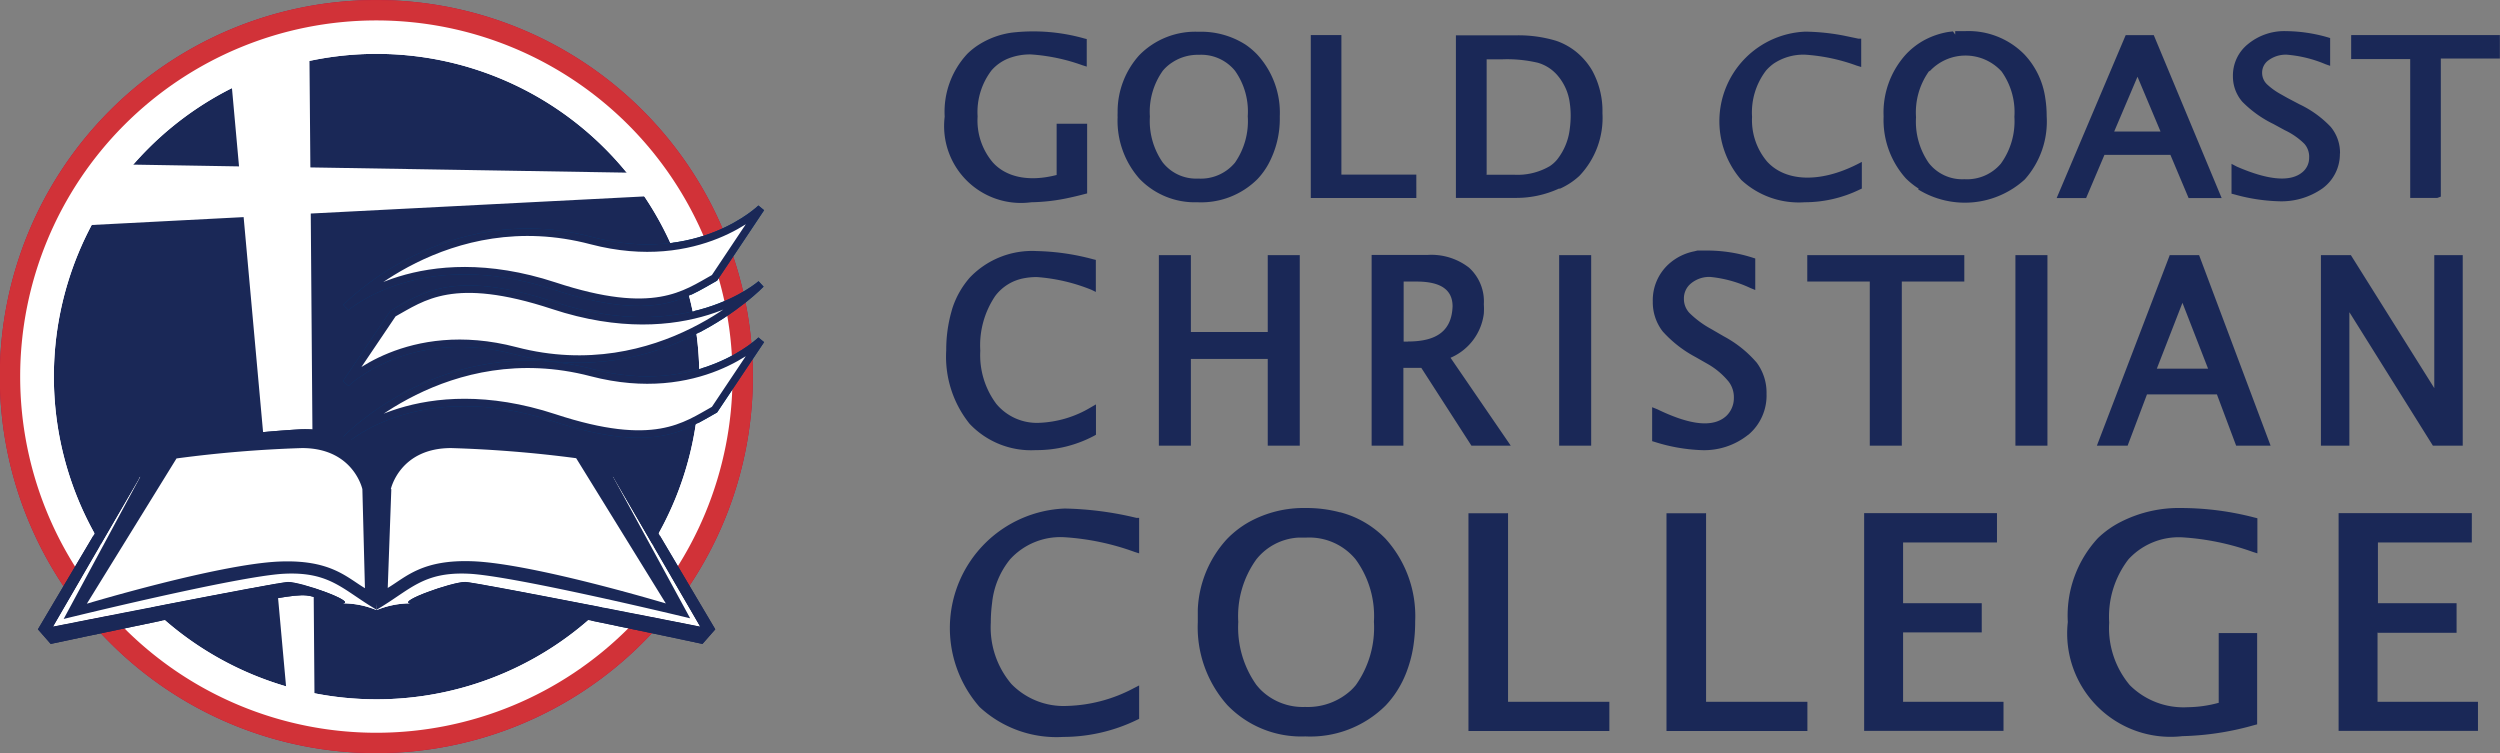 <svg id="Layer_1" data-name="Layer 1" xmlns="http://www.w3.org/2000/svg" viewBox="0 0 195.17 58.79"><rect x="0" y="0" width="195.17" height="58.79" fill="#808080" stroke="none"/><defs><style>.cls-1,.cls-3,.cls-7,.cls-8,.cls-9{fill:#fff;}.cls-1{stroke:#b50938;}.cls-1,.cls-4,.cls-6,.cls-7,.cls-9{stroke-miterlimit:3.86;}.cls-1,.cls-4{stroke-width:1.59px;}.cls-2{fill:#1a2857;}.cls-4,.cls-5,.cls-6{fill:none;}.cls-4{stroke:#d13238;}.cls-6{stroke:#fff;stroke-width:0.17px;}.cls-7{stroke:#003e7e;}.cls-7,.cls-9{stroke-width:0.58px;}.cls-7,.cls-8,.cls-9{fill-rule:evenodd;}.cls-9{stroke:#1a2857;}</style></defs><title>GCCC_LogoInline_CMYK 2016</title><path class="cls-1" d="M35,69.61a28.6,28.6,0,1,1,28.6,28.6A28.6,28.6,0,0,1,35,69.61h0Z" transform="translate(-34.22 -40.21)"/><path class="cls-2" d="M63.62,44.32a25.35,25.35,0,0,0-5.24.55l0.07,8.41,24.81,0.41A25.23,25.23,0,0,0,63.62,44.32ZM52.32,47a25.36,25.36,0,0,0-7.8,6.06l8.36,0.14Zm-11,10.79A25.28,25.28,0,0,0,56.56,93.88L53.24,57.16Zm43.35-2.25L58.48,56.89l0.29,37.54A25.28,25.28,0,0,0,84.62,55.53Z" transform="translate(-34.22 -40.21)"/><path class="cls-3" d="M35,69.61a28.6,28.6,0,1,1,28.6,28.6A28.6,28.6,0,0,1,35,69.61h0Z" transform="translate(-34.22 -40.21)"/><path class="cls-2" d="M63.62,44.32a25.35,25.35,0,0,0-5.24.55l0.07,8.41,24.81,0.41A25.23,25.23,0,0,0,63.62,44.32ZM52.32,47a25.35,25.35,0,0,0-7.8,6.06l8.36,0.14Zm32.3,8.54L58.48,56.88l0.29,37.54A25.28,25.28,0,0,0,84.62,55.53ZM41.28,57.78A25.28,25.28,0,0,0,56.56,93.88L53.24,57.16Z" transform="translate(-34.22 -40.21)"/><path class="cls-4" d="M35,69.61a28.6,28.6,0,1,1,28.6,28.6A28.6,28.6,0,0,1,35,69.61h0Z" transform="translate(-34.22 -40.21)"/><path class="cls-5" d="M38.34,69.61A25.28,25.28,0,1,1,63.62,94.89,25.28,25.28,0,0,1,38.34,69.61h0Z" transform="translate(-34.22 -40.21)"/><path class="cls-6" d="M38.34,69.61A25.28,25.28,0,1,1,63.62,94.89,25.28,25.28,0,0,1,38.34,69.61h0Z" transform="translate(-34.22 -40.21)"/><path class="cls-7" d="M61.23,64.21S69.06,56,80.4,59c8.41,2.2,13.23-2.54,13.23-2.54L90,61.9c-2.31,1.28-4.68,3.21-12.51.63C67,59.09,61.23,64.21,61.23,64.21h0Z" transform="translate(-34.22 -40.21)"/><path class="cls-7" d="M61.23,74.5s7.82-8.17,19.17-5.2c8.41,2.2,13.23-2.54,13.23-2.54L90,72.19c-2.31,1.28-4.68,3.21-12.51.63C67,69.38,61.23,74.5,61.23,74.5h0Z" transform="translate(-34.22 -40.21)"/><path class="cls-7" d="M93.62,62.39s-7.82,8.17-19.16,5.2c-8.41-2.2-13.23,2.54-13.23,2.54l3.67-5.44c2.32-1.28,4.68-3.21,12.51-.63,10.45,3.45,16.22-1.68,16.22-1.68h0Z" transform="translate(-34.22 -40.21)"/><path class="cls-8" d="M45.11,77.5L38.36,89.13S55.8,85.67,56.7,85.64c1.05,0,5.36,1.54,4.29,1.67a7,7,0,0,1,2.61.52c0-5.87-8.3-5.31-8.3-5.31l-11.67,2.4L49.31,75l-4.2,2.5h0Z" transform="translate(-34.22 -40.21)"/><path class="cls-2" d="M45.11,77.5L38.36,89.13S55.8,85.67,56.7,85.64c1.05,0,5.36,1.54,4.29,1.68-2.49-.33-2.11-0.77-3.81-0.6-2.78.28-19,3.76-19,3.76l-1-1.14,6.61-11.16,1.32-.67h0Z" transform="translate(-34.22 -40.21)"/><path class="cls-2" d="M63.62,76a8,8,0,0,0-6-2.27,86.27,86.27,0,0,0-11.21,1.4L39.19,88.53S52.82,85.17,56.42,85s4.57,1.27,7.2,2.81V76h0Z" transform="translate(-34.22 -40.21)"/><path class="cls-3" d="M62.51,78.4s-0.69-3.21-4.71-3.21A96.78,96.78,0,0,0,48,76l-7,11.34s10.25-3.08,15-3.29c4-.17,5.26,1.21,6.71,2.08L62.51,78.4h0Z" transform="translate(-34.22 -40.21)"/><path class="cls-8" d="M82.13,77.5l6.75,11.63s-17.44-3.46-18.34-3.49c-1.05,0-5.36,1.54-4.29,1.67a7,7,0,0,0-2.61.52c0-5.87,8.3-5.31,8.3-5.31l11.67,2.4L77.93,75l4.2,2.5h0Z" transform="translate(-34.22 -40.21)"/><path class="cls-2" d="M82.13,77.5l6.75,11.63s-17.44-3.46-18.34-3.49c-1.05,0-5.36,1.54-4.29,1.68,2.49-.33,2.11-0.77,3.81-0.6,2.78,0.28,19,3.76,19,3.76l1-1.14L83.45,78.17l-1.32-.67h0Z" transform="translate(-34.22 -40.21)"/><path class="cls-2" d="M63.62,76a8,8,0,0,1,6-2.27,86.3,86.3,0,0,1,11.21,1.4l7.27,13.35S74.42,85.17,70.82,85s-4.57,1.27-7.2,2.81V76h0Z" transform="translate(-34.22 -40.21)"/><path class="cls-3" d="M64.73,78.4s0.69-3.21,4.71-3.21a96.75,96.75,0,0,1,9.76.79l7,11.34s-10.24-3.08-15-3.29c-4-.17-5.26,1.21-6.71,2.08l0.28-7.72h0Z" transform="translate(-34.22 -40.21)"/><path class="cls-2" d="M115.07,75.35a9.55,9.55,0,0,0,4.57-1.12l0.14-.08V71.78l-0.4.23a8.44,8.44,0,0,1-4.05,1.21A4.12,4.12,0,0,1,112,71.74a6.35,6.35,0,0,1-1.25-4.15,6.87,6.87,0,0,1,1.17-4.28,3.62,3.62,0,0,1,2.25-1.38,5.24,5.24,0,0,1,1-.09,14,14,0,0,1,4.27,1L119.77,63v-2.5l-0.21-.05a18.36,18.36,0,0,0-4.4-.64,6.72,6.72,0,0,0-5.22,2.06,6.82,6.82,0,0,0-1.39,2.47l-0.06.22a11,11,0,0,0-.4,3,8.37,8.37,0,0,0,1.82,5.73A6.59,6.59,0,0,0,115.07,75.35ZM114.73,56h0a14.74,14.74,0,0,0,3-.36q0.56-.12,1.16-0.28l0.2-.05V49.87h-2.38v4c-2.25.58-4,.13-5-1a5.06,5.06,0,0,1-1.17-3.57,5.36,5.36,0,0,1,1.09-3.6,3.44,3.44,0,0,1,1.27-.91,4.62,4.62,0,0,1,1.81-.33,14.7,14.7,0,0,1,4,.84l0.35,0.11V43.26l-0.2-.05a14.62,14.62,0,0,0-5.67-.45,6.49,6.49,0,0,0-2.46.88,5.41,5.41,0,0,0-1,.78,6.64,6.64,0,0,0-1.76,4.9A6,6,0,0,0,114.73,56Zm18.46,19h2.5V60.13h-2.5v6h-6v-6h-2.5V75h2.5V68.23h6V75Zm11.6-21.16h-5.85V42.95h-2.39V55.67h8.24V53.83ZM175.1,56a9.85,9.85,0,0,0,4.32-1l0.15-.07V52.85l-0.39.2c-2.91,1.46-5.57,1.34-7-.22A5,5,0,0,1,171,49.33a5.37,5.37,0,0,1,1.09-3.61,3.46,3.46,0,0,1,.59-0.54,4.17,4.17,0,0,1,2.48-.7,14.41,14.41,0,0,1,4,.85l0.36,0.11V43.23l-0.21,0-1.15-.24a17,17,0,0,0-3-.31,7,7,0,0,0-5,11.58A6.6,6.6,0,0,0,175.1,56Zm8.87-1a6.94,6.94,0,0,0,8.32-.78A6.79,6.79,0,0,0,194,49.28a9,9,0,0,0-.11-1.42,6.22,6.22,0,0,0-1.63-3.4,6.12,6.12,0,0,0-4.62-1.82H187l-0.14,0,0,0.27-0.18-.25-0.39.05a6.09,6.09,0,0,0-1.78.6A5.67,5.67,0,0,0,183,44.47a6.74,6.74,0,0,0-1.73,4.83A6.82,6.82,0,0,0,183,54.13,5.81,5.81,0,0,0,184,54.93Zm0.88-9.21a3.81,3.81,0,0,1,5.63,0,5.47,5.47,0,0,1,1,3.54,5.64,5.64,0,0,1-1.06,3.66,3.46,3.46,0,0,1-2.84,1.21,3.31,3.31,0,0,1-2.78-1.26,5.66,5.66,0,0,1-1-3.58A5.53,5.53,0,0,1,184.85,45.72ZM127.7,56a6.23,6.23,0,0,0,4.69-1.81,5.81,5.81,0,0,0,.84-1.15,7.43,7.43,0,0,0,.9-3.73,6.71,6.71,0,0,0-1.74-4.82,5.69,5.69,0,0,0-.94-0.8,6.45,6.45,0,0,0-3.67-1,6.12,6.12,0,0,0-4.62,1.83,6.57,6.57,0,0,0-1.69,4.37c0,0.06,0,.11,0,0.17a2.68,2.68,0,0,0,0,.29,6.83,6.83,0,0,0,1.72,4.83A6,6,0,0,0,127.7,56ZM125,45.73a3.28,3.28,0,0,1,.74-0.65,3.62,3.62,0,0,1,2.08-.59,3.4,3.4,0,0,1,2.81,1.24,5.48,5.48,0,0,1,1,3.55,5.68,5.68,0,0,1-1,3.63,3.46,3.46,0,0,1-2.87,1.24,3.31,3.31,0,0,1-2.77-1.26,5.65,5.65,0,0,1-1-3.58A5.53,5.53,0,0,1,125,45.73Zm31,9.21a5.53,5.53,0,0,0,1.52-1,6.56,6.56,0,0,0,1.8-4.9,6.56,6.56,0,0,0-.81-3.34,5.32,5.32,0,0,0-.64-0.87,5.1,5.1,0,0,0-2.18-1.44,10.25,10.25,0,0,0-3.21-.42h-4.6V55.66h4.62A8,8,0,0,0,155.93,54.93Zm-5.72-1.1v-9h1.25a10.48,10.48,0,0,1,2.75.27,3.18,3.18,0,0,1,1.49.94,4.08,4.08,0,0,1,1,2.21,6.87,6.87,0,0,1,.07,1,7.77,7.77,0,0,1-.07,1,4.72,4.72,0,0,1-1,2.42,2.63,2.63,0,0,1-.56.5,5,5,0,0,1-2.81.67H150.2ZM155.94,75h2.5V60.13h-2.5V75Zm-17.1,5.21a10,10,0,0,0-2.66-.34,8.81,8.81,0,0,0-4.5,1.12A7.58,7.58,0,0,0,130,82.3a8.65,8.65,0,0,0-2.27,5.48c0,0.32,0,.64,0,1a9.13,9.13,0,0,0,2.3,6.47,8,8,0,0,0,6.09,2.45,8.33,8.33,0,0,0,6.28-2.42,7.7,7.7,0,0,0,.73-0.9,8.05,8.05,0,0,0,1-2,9.68,9.68,0,0,0,.43-1.74,12.48,12.48,0,0,0,.14-1.93,9,9,0,0,0-2.32-6.45A7.61,7.61,0,0,0,138.84,80.2Zm1.23,13.48a4.82,4.82,0,0,1-.37.4,5,5,0,0,1-3.59,1.31,4.68,4.68,0,0,1-3.46-1.33,4.91,4.91,0,0,1-.36-0.41,7.75,7.75,0,0,1-1.4-4.9,7.57,7.57,0,0,1,1.41-4.88,4.52,4.52,0,0,1,3.27-1.7l0.61,0a4.68,4.68,0,0,1,3.88,1.71,7.5,7.5,0,0,1,1.42,4.86A7.76,7.76,0,0,1,140.07,93.69Zm-17.31.23a11.75,11.75,0,0,1-5.22,1.4,5.69,5.69,0,0,1-4.37-1.72,6.83,6.83,0,0,1-1.6-4.79,11.53,11.53,0,0,1,.1-1.52,6.41,6.41,0,0,1,1.41-3.42,5.31,5.31,0,0,1,4.23-1.72,19.55,19.55,0,0,1,5.49,1.15l0.35,0.11V80.64l-0.21,0a25.79,25.79,0,0,0-5.6-.73,9.34,9.34,0,0,0-6.64,15.5,8.83,8.83,0,0,0,6.53,2.33A13.22,13.22,0,0,0,123,96.4l0.15-.07V93.72Zm75.75-41.62h5.15l1.42,3.37h2.58l-5.3-12.72h-2.19l-5.39,12.72h2.3Zm2.58-6.1,1.8,4.28h-3.62Zm6.36,48.87a9.47,9.47,0,0,1-2.43.35,5.93,5.93,0,0,1-4.53-1.72,6.93,6.93,0,0,1-1.61-4.89,7.34,7.34,0,0,1,1.5-4.93,5.33,5.33,0,0,1,4.23-1.72,20,20,0,0,1,5.49,1.14l0.35,0.11V80.67l-0.2-.05a22.8,22.8,0,0,0-5.69-.75h0a10,10,0,0,0-4.75,1.07A7.37,7.37,0,0,0,198,82.22a8.89,8.89,0,0,0-2.35,6.55,8.07,8.07,0,0,0,8.94,8.91,22.25,22.25,0,0,0,5.64-.87l0.2-.05V89.63h-3v5.43Zm9.45-42.87a3.16,3.16,0,0,0-.73-2.09,8.21,8.21,0,0,0-2.44-1.76l-0.93-.49-0.55-.31a5.24,5.24,0,0,1-1.05-.76,1.23,1.23,0,0,1-.38-0.89,1.18,1.18,0,0,1,.52-1,2.27,2.27,0,0,1,1.42-.42,9.83,9.83,0,0,1,3,.74l0.37,0.13V43.18l-0.2-.06a12.08,12.08,0,0,0-3.25-.48,4.46,4.46,0,0,0-2.95,1,3.14,3.14,0,0,0-1.19,2.52,3,3,0,0,0,.74,2,8.82,8.82,0,0,0,2.42,1.73l0.9,0.49a5.46,5.46,0,0,1,1.52,1.06,1.52,1.52,0,0,1,.37,1.08,1.44,1.44,0,0,1-.56,1.16c-0.92.74-2.62,0.61-5.08-.46L208.43,53v2.33l0.2,0.05a14.12,14.12,0,0,0,3.42.54,5.57,5.57,0,0,0,3.48-1A3.32,3.32,0,0,0,216.89,52.18Zm-13.3,7.95L197.92,75h2.4l1.51-4h5.46l1.5,4h2.69L205.9,60.13h-2.31Zm-1,8.84,2-5.14,2,5.14h-3.91Zm15.17-26v1.83h4.61V55.66h2.12l0.27-.1V44.78h4.61V42.95H217.78ZM152.16,75l-4.7-6.86a4.33,4.33,0,0,0,2.6-3.45,5.61,5.61,0,0,0,0-.73,3.56,3.56,0,0,0-1.15-2.85,4.79,4.79,0,0,0-3.21-1H141.3V75h2.48V68.93h1.4L149.09,75h3.06Zm-8-8.12h-0.36V62.19h1c1.9,0,2.82.64,2.82,1.94C147.55,66,146.43,66.87,144.14,66.87Zm73.49-2.27L224.15,75h2.33V60.13h-2.22V70.51l-6.51-10.38h-2.34V75h2.22V64.6Zm2.2,25H226V87.3h-6.14V82.56h7.33V80.27H216.79v17h10.88V95h-7.84V89.57ZM191.56,75h2.5V60.13h-2.5V75Zm-20.86-.84a4,4,0,0,0,1.43-3.21,3.93,3.93,0,0,0-.76-2.42,8.94,8.94,0,0,0-2.57-2.06l-1-.58a7.51,7.51,0,0,1-1.7-1.26,1.59,1.59,0,0,1-.42-1.09,1.5,1.5,0,0,1,.56-1.21,2.24,2.24,0,0,1,1.5-.5,9.58,9.58,0,0,1,3.14.87l0.37,0.15V60.39l-0.19-.06a11.61,11.61,0,0,0-3.44-.56l-0.39,0-0.25,0-0.25,0-0.24.06a4.18,4.18,0,0,0-2,1,3.81,3.81,0,0,0-1.24,2.92,3.72,3.72,0,0,0,.77,2.33,9.3,9.3,0,0,0,2.56,2l1,0.57A5.86,5.86,0,0,1,169.17,70a2,2,0,0,1,.41,1.26,1.93,1.93,0,0,1-.26,1,1.84,1.84,0,0,1-.35.44c-1,.89-2.75.73-5.37-0.54L163.2,72v2.65l0.2,0.06a13.63,13.63,0,0,0,3.62.64A5.49,5.49,0,0,0,170.7,74.15Zm-18.84,6.12h-3v17h11V95h-7.91V80.27Zm15.46,0h-3v17h11V95h-7.91V80.27ZM180.19,75h2.5V62.19h4.88V60.13H175.31v2.06h4.88V75Zm2.6,14.58h6.14V87.3h-6.14V82.56h7.33V80.27H179.75v17h10.88V95h-7.84V89.56Z" transform="translate(-34.22 -40.21)"/><path class="cls-5" d="M38.34,69.61A25.28,25.28,0,1,1,63.62,94.89,25.28,25.28,0,0,1,38.34,69.61h0Z" transform="translate(-34.22 -40.21)"/><path class="cls-6" d="M38.34,69.61A25.28,25.28,0,1,1,63.62,94.89,25.28,25.28,0,0,1,38.34,69.61h0Z" transform="translate(-34.22 -40.21)"/><path class="cls-9" d="M61.23,64.21S69.06,56,80.4,59c8.41,2.2,13.23-2.54,13.23-2.54L90,61.9c-2.31,1.28-4.68,3.21-12.51.63C67,59.09,61.23,64.21,61.23,64.21h0Z" transform="translate(-34.22 -40.21)"/><path class="cls-9" d="M61.23,74.5s7.82-8.17,19.17-5.2c8.41,2.2,13.23-2.54,13.23-2.54L90,72.19c-2.31,1.28-4.68,3.21-12.51.63C67,69.38,61.23,74.5,61.23,74.5h0Z" transform="translate(-34.22 -40.21)"/><path class="cls-9" d="M93.62,62.39s-7.82,8.17-19.16,5.2c-8.41-2.2-13.23,2.54-13.23,2.54l3.67-5.44c2.32-1.28,4.68-3.21,12.51-.63,10.45,3.45,16.22-1.68,16.22-1.68h0Z" transform="translate(-34.22 -40.21)"/><path class="cls-8" d="M45.11,77.5L38.36,89.13S55.8,85.67,56.7,85.64c1.05,0,5.36,1.54,4.29,1.67a7,7,0,0,1,2.61.52c0-5.87-8.3-5.31-8.3-5.31l-11.67,2.4L49.31,75l-4.2,2.5h0Z" transform="translate(-34.22 -40.21)"/><path class="cls-2" d="M45.11,77.5L38.36,89.13S55.8,85.67,56.7,85.64c1.05,0,5.36,1.54,4.29,1.68-2.49-.33-2.11-0.77-3.81-0.6-2.78.28-19,3.76-19,3.76l-1-1.14,6.61-11.16,1.32-.67h0Z" transform="translate(-34.22 -40.21)"/><path class="cls-2" d="M63.62,76a8,8,0,0,0-6-2.27,86.27,86.27,0,0,0-11.21,1.4L39.19,88.53S52.82,85.17,56.42,85s4.57,1.27,7.2,2.81V76h0Z" transform="translate(-34.22 -40.21)"/><path class="cls-3" d="M62.51,78.4s-0.69-3.21-4.71-3.21A96.78,96.78,0,0,0,48,76l-7,11.34s10.25-3.08,15-3.29c4-.17,5.26,1.21,6.71,2.08L62.51,78.4h0Z" transform="translate(-34.22 -40.21)"/><path class="cls-8" d="M82.13,77.5l6.75,11.63s-17.44-3.46-18.34-3.49c-1.05,0-5.36,1.54-4.29,1.67a7,7,0,0,0-2.61.52c0-5.87,8.3-5.31,8.3-5.31l11.67,2.4L77.93,75l4.2,2.5h0Z" transform="translate(-34.22 -40.21)"/><path class="cls-2" d="M82.13,77.5l6.75,11.63s-17.44-3.46-18.34-3.49c-1.05,0-5.36,1.54-4.29,1.68,2.49-.33,2.11-0.77,3.81-0.6,2.78,0.28,19,3.76,19,3.76l1-1.14L83.45,78.17l-1.32-.67h0Z" transform="translate(-34.22 -40.21)"/><path class="cls-2" d="M63.62,76a8,8,0,0,1,6-2.27,86.3,86.3,0,0,1,11.21,1.4l7.27,13.35S74.42,85.17,70.82,85s-4.57,1.27-7.2,2.81V76h0Z" transform="translate(-34.22 -40.21)"/><path class="cls-3" d="M64.73,78.4s0.69-3.21,4.71-3.21a96.75,96.75,0,0,1,9.76.79l7,11.34s-10.24-3.08-15-3.29c-4-.17-5.26,1.21-6.71,2.08l0.28-7.72h0Z" transform="translate(-34.22 -40.21)"/></svg>